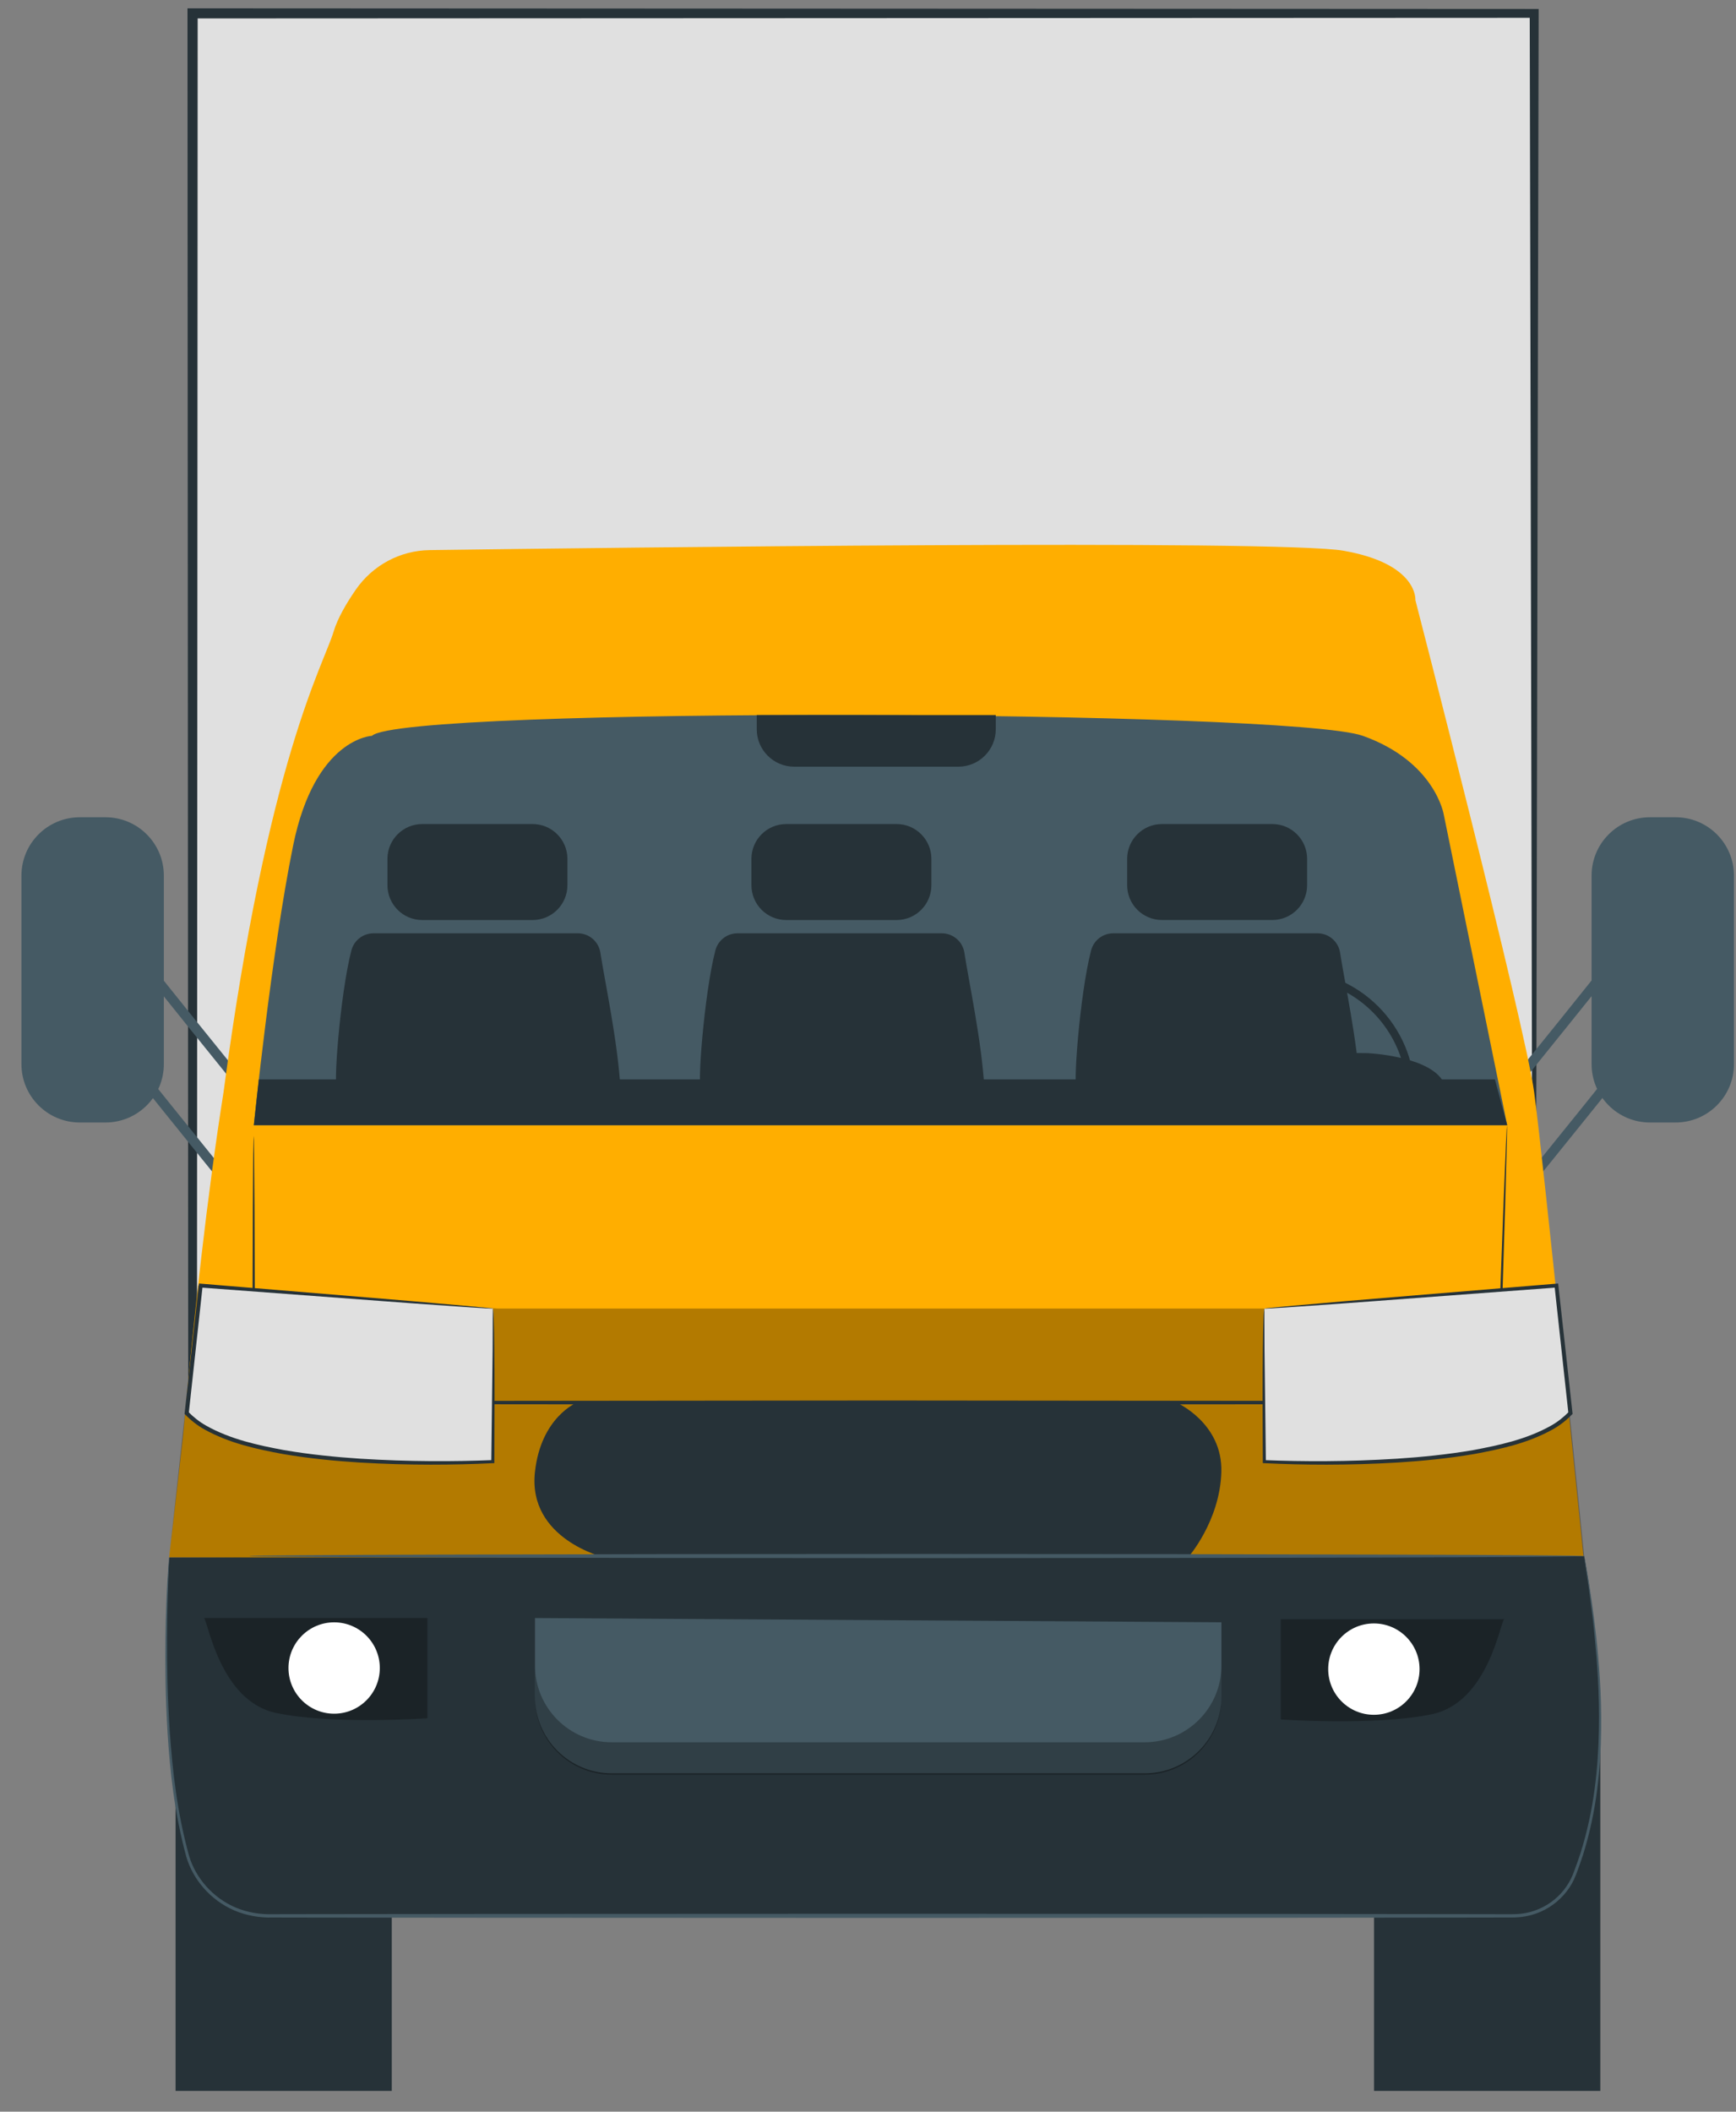 <?xml version="1.0" encoding="UTF-8"?> <svg xmlns="http://www.w3.org/2000/svg" width="74" height="90" viewBox="0 0 74 90" fill="none"><rect x="0" y="0" width="74" height="90" fill="#808080" stroke="none"/><path d="M65.391 0.57H8.203V63.075H65.391V0.57Z" fill="#E0E0E0"></path><path d="M65.397 63.075C65.397 63.075 65.39 62.969 65.386 62.773C65.384 62.565 65.38 62.276 65.376 61.901C65.371 61.122 65.363 59.992 65.353 58.524C65.341 55.565 65.325 51.252 65.303 45.775C65.28 34.823 65.246 19.221 65.207 0.57L65.396 0.76C48.63 0.767 29.044 0.776 8.215 0.786H8.209L8.426 0.57C8.414 23.565 8.403 45.041 8.394 63.075L8.209 62.89C25.376 62.929 39.648 62.962 49.644 62.985C54.642 63.006 58.568 63.021 61.261 63.033C62.596 63.042 63.622 63.05 64.331 63.055C65.027 63.06 65.397 63.075 65.397 63.075C65.397 63.075 65.055 63.089 64.371 63.096C63.67 63.1 62.656 63.107 61.337 63.117C58.654 63.128 54.742 63.145 49.761 63.165C39.737 63.188 25.424 63.221 8.209 63.26L8.025 63.261V63.076C8.015 45.043 8.005 23.567 7.992 0.572V0.355H8.209H8.215C29.044 0.365 48.631 0.374 65.396 0.382H65.587V0.572C65.547 19.273 65.514 34.917 65.49 45.899C65.469 51.358 65.452 55.656 65.44 58.605C65.431 60.057 65.423 61.175 65.418 61.944C65.413 62.311 65.41 62.592 65.407 62.795C65.404 62.983 65.397 63.075 65.397 63.075Z" fill="#263238"></path><path d="M13.767 55.511L13.539 55.453C13.403 55.306 10.807 52.117 8.58 49.36C3.738 43.363 3.749 43.334 3.819 43.172L4.011 43.047V43.255L4.199 43.172C4.498 43.713 13.769 55.088 13.844 55.169L13.693 55.308L13.767 55.511Z" fill="#455A64"></path><path d="M14.724 51.794L14.498 51.733C14.359 51.582 11.925 48.596 9.529 45.627C4.696 39.643 4.71 39.614 4.78 39.453L4.972 39.328V39.536L5.16 39.454C5.462 40 14.729 51.37 14.803 51.451L14.654 51.59L14.724 51.794Z" fill="#455A64"></path><path d="M4.496 47.841H3.402C2.028 47.841 0.914 46.727 0.914 45.353V37.319C0.914 35.946 2.027 34.832 3.402 34.832H4.496C5.87 34.832 6.984 35.945 6.984 37.319V45.353C6.984 46.728 5.87 47.841 4.496 47.841Z" fill="#455A64"></path><path d="M61.055 55.511L61.125 55.316L60.977 55.17C61.051 55.089 70.322 43.714 70.621 43.173L70.791 43.267L70.808 43.257V43.047L71.001 43.172C71.071 43.333 71.084 43.363 66.24 49.36C64.013 52.118 61.417 55.306 61.281 55.452L61.055 55.511Z" fill="#455A64"></path><path d="M60.094 51.794L60.164 51.598L60.016 51.452C60.09 51.371 69.361 39.995 69.66 39.455L69.83 39.549L69.847 39.538V39.328L70.04 39.454C70.11 39.614 70.123 39.644 65.279 45.642C63.052 48.399 60.456 51.588 60.32 51.734L60.094 51.794Z" fill="#455A64"></path><path d="M70.331 47.841H71.426C72.799 47.841 73.913 46.727 73.913 45.353V37.319C73.913 35.946 72.8 34.832 71.426 34.832H70.331C68.958 34.832 67.844 35.945 67.844 37.319V45.353C67.844 46.728 68.958 47.841 70.331 47.841Z" fill="#455A64"></path><path d="M16.7 72.273H7.484V89.115H16.7V72.273Z" fill="#263238"></path><path d="M68.216 72.273H58.57V89.115H68.216V72.273Z" fill="#263238"></path><path d="M18.312 23.446C17.048 23.463 15.878 24.098 15.161 25.139C14.764 25.715 14.389 26.356 14.222 26.916C13.787 28.363 11.411 32.366 9.528 46.556C8.837 50.919 8.279 55.95 7.79 61.325L7.211 66.379L67.528 66.63C67.528 66.63 65.796 49.482 65.396 46.55C64.997 43.619 60.333 25.576 60.333 25.576C60.333 25.576 60.466 24.032 57.268 23.472C54.498 22.986 25.891 23.343 18.312 23.446Z" fill="#FFAE00"></path><g opacity="0.3"><path d="M21.201 55.771H53.897L66.35 54.789L67.528 66.318L53.299 66.627L7.211 66.377L7.934 59.775L8.444 54.789L21.201 55.771Z" fill="black"></path></g><path d="M15.855 31.361C15.855 31.361 13.431 31.455 12.498 36.023C11.566 40.592 10.82 47.958 10.82 47.958H64.247L61.543 34.718C61.543 34.718 61.178 32.462 58.093 31.361C54.988 30.253 17.181 30.102 15.855 31.361Z" fill="#455A64"></path><path d="M40.852 32.676H33.853C32.972 32.676 32.258 31.962 32.258 31.081V30.477H42.447V31.081C42.447 31.962 41.733 32.676 40.852 32.676Z" fill="#263238"></path><path d="M10.82 47.955L11.033 46.004H63.723L64.246 47.955H10.82Z" fill="#263238"></path><path d="M60.307 46.646H59.969C59.969 43.907 57.74 41.678 55.001 41.678C52.263 41.678 50.034 43.907 50.034 46.646H49.695C49.695 43.72 52.075 41.34 55.001 41.34C57.927 41.34 60.307 43.72 60.307 46.646Z" fill="#263238"></path><path d="M48.406 46.306C48.406 46.306 49.142 44.94 51.278 44.882C53.261 44.829 58.295 44.885 58.295 44.885C58.295 44.885 60.753 44.992 61.463 46.005V46.647H48.406V46.306Z" fill="#263238"></path><path d="M14.389 46.359C14.174 46.629 14.491 42.375 14.979 40.507C15.091 40.077 15.479 39.777 15.924 39.777H24.628C25.109 39.777 25.518 40.127 25.592 40.602C25.791 41.887 26.325 44.354 26.447 46.371L14.389 46.359Z" fill="#263238"></path><path d="M22.703 39.212H17.999C17.18 39.212 16.516 38.547 16.516 37.727V36.604C16.516 35.785 17.18 35.121 17.999 35.121H22.703C23.523 35.121 24.187 35.786 24.187 36.604V37.727C24.187 38.547 23.523 39.212 22.703 39.212Z" fill="#263238"></path><path d="M29.904 46.359C29.689 46.629 30.007 42.375 30.494 40.507C30.606 40.077 30.994 39.777 31.439 39.777H40.143C40.624 39.777 41.034 40.127 41.108 40.602C41.306 41.887 41.841 44.354 41.962 46.371L29.904 46.359Z" fill="#263238"></path><path d="M38.219 39.212H33.514C32.695 39.212 32.031 38.547 32.031 37.727V36.604C32.031 35.785 32.695 35.121 33.514 35.121H38.219C39.038 35.121 39.702 35.786 39.702 36.604V37.727C39.703 38.547 39.038 39.212 38.219 39.212Z" fill="#263238"></path><path d="M45.92 46.359C45.705 46.629 46.022 42.375 46.51 40.507C46.622 40.077 47.01 39.777 47.455 39.777H56.159C56.64 39.777 57.049 40.127 57.123 40.602C57.322 41.887 57.856 44.354 57.978 46.371L45.92 46.359Z" fill="#263238"></path><path d="M54.235 39.211H49.53C48.711 39.211 48.047 38.546 48.047 37.727V36.604C48.047 35.785 48.712 35.121 49.53 35.121H54.235C55.054 35.121 55.718 35.785 55.718 36.604V37.727C55.719 38.546 55.054 39.211 54.235 39.211Z" fill="#263238"></path><path d="M64.239 47.957C64.239 47.957 64.243 48.028 64.242 48.166C64.239 48.311 64.235 48.514 64.23 48.778C64.215 49.323 64.194 50.114 64.168 51.131C64.105 53.18 64.014 56.134 63.903 59.78L63.901 59.842H63.84C57.04 59.849 47.769 59.857 37.559 59.866C27.131 59.856 17.684 59.847 10.813 59.84H10.75V59.778C10.762 56.271 10.772 53.432 10.778 51.462C10.786 50.485 10.791 49.725 10.795 49.202C10.799 48.948 10.802 48.753 10.804 48.613C10.807 48.481 10.813 48.413 10.813 48.413C10.813 48.413 10.819 48.48 10.822 48.613C10.825 48.752 10.827 48.948 10.832 49.202C10.836 49.726 10.841 50.486 10.848 51.462C10.855 53.432 10.865 56.271 10.876 59.778L10.813 59.715C17.683 59.708 27.131 59.699 37.559 59.689C47.769 59.698 57.04 59.707 63.84 59.713L63.776 59.774C63.911 56.129 64.021 53.176 64.097 51.127C64.138 50.111 64.171 49.32 64.193 48.776C64.207 48.512 64.216 48.309 64.223 48.164C64.231 48.028 64.239 47.957 64.239 47.957Z" fill="#263238"></path><path d="M53.896 55.774C53.831 55.968 53.896 62.296 53.896 62.296C53.896 62.296 64.56 62.876 66.945 60.23L66.347 54.793L53.896 55.774Z" fill="#E0E0E0"></path><path d="M53.894 55.774C53.891 55.77 53.968 55.76 54.121 55.744C54.287 55.728 54.513 55.706 54.799 55.679C55.408 55.626 56.275 55.549 57.363 55.453C59.581 55.27 62.697 55.012 66.339 54.71L66.419 54.703L66.428 54.783C66.614 56.468 66.818 58.305 67.03 60.219L67.034 60.26L67.008 60.287C66.777 60.526 66.498 60.749 66.188 60.921C65.119 61.517 63.947 61.765 62.832 61.972C61.708 62.164 60.61 62.268 59.559 62.334C57.455 62.458 55.536 62.441 53.891 62.361L53.829 62.358V62.295C53.817 60.286 53.818 58.655 53.83 57.527C53.835 56.963 53.843 56.523 53.855 56.226C53.861 55.933 53.888 55.767 53.894 55.774C53.894 56.009 53.897 56.504 53.902 57.528C53.916 58.669 53.935 60.295 53.96 62.295L53.898 62.23C55.536 62.295 57.453 62.302 59.548 62.17C60.595 62.101 61.688 61.994 62.802 61.803C63.907 61.596 65.069 61.346 66.1 60.77C66.399 60.604 66.661 60.392 66.877 60.17L66.856 60.239C66.648 58.325 66.447 56.486 66.264 54.801L66.353 54.874C62.726 55.146 59.623 55.378 57.413 55.542C56.319 55.619 55.446 55.68 54.832 55.723C54.539 55.741 54.309 55.755 54.14 55.766C54.067 55.77 54.008 55.772 53.959 55.775C53.917 55.776 53.895 55.776 53.894 55.774Z" fill="#263238"></path><path d="M21.01 55.77C21.075 55.964 21.01 62.292 21.01 62.292C21.01 62.292 10.346 62.872 7.961 60.226L8.557 54.789L21.01 55.77Z" fill="#E0E0E0"></path><path d="M21.006 55.773C21.005 55.775 20.983 55.776 20.942 55.774C20.893 55.771 20.834 55.769 20.762 55.766C20.592 55.755 20.363 55.74 20.07 55.722C19.457 55.679 18.583 55.618 17.488 55.542C15.278 55.376 12.176 55.145 8.549 54.874L8.638 54.8C8.454 56.485 8.254 58.323 8.046 60.238L8.024 60.17C8.24 60.391 8.502 60.603 8.801 60.769C9.831 61.345 10.994 61.596 12.099 61.802C13.213 61.993 14.306 62.1 15.353 62.17C17.448 62.301 19.365 62.294 21.003 62.229L20.941 62.294C20.965 60.295 20.985 58.668 20.999 57.527C21.002 56.503 21.005 56.008 21.006 55.773C21.012 55.766 21.039 55.932 21.046 56.226C21.059 56.524 21.066 56.963 21.072 57.527C21.084 58.656 21.085 60.286 21.073 62.295V62.358L21.011 62.361C19.366 62.441 17.447 62.458 15.343 62.334C14.291 62.268 13.194 62.164 12.07 61.972C10.954 61.765 9.782 61.517 8.713 60.921C8.404 60.749 8.125 60.526 7.894 60.287L7.867 60.26L7.871 60.219C8.083 58.304 8.287 56.467 8.474 54.783L8.483 54.703L8.563 54.71C12.205 55.012 15.319 55.27 17.539 55.453C18.626 55.549 19.494 55.626 20.103 55.679C20.389 55.706 20.615 55.728 20.78 55.744C20.932 55.76 21.009 55.77 21.006 55.773Z" fill="#263238"></path><path d="M7.213 66.379C7.213 66.379 6.624 74.262 7.981 79.052C8.419 80.597 9.839 81.654 11.444 81.654H64.522C65.673 81.654 66.71 80.952 67.125 79.878C67.966 77.701 68.872 74.031 67.531 66.32L51.827 66.379H7.213Z" fill="#263238"></path><g opacity="0.3"><path d="M8.695 68.961C8.863 69.073 9.367 72.505 11.777 73.009C14.186 73.513 18.219 73.233 18.219 73.233V68.961H8.695Z" fill="black"></path></g><path d="M16.19 71.091C16.19 72.166 15.318 73.038 14.243 73.038C13.169 73.038 12.297 72.166 12.297 71.091C12.297 70.016 13.169 69.144 14.243 69.144C15.318 69.144 16.19 70.016 16.19 71.091Z" fill="white"></path><g opacity="0.3"><path d="M64.118 69.012C63.95 69.124 63.445 72.556 61.036 73.06C58.627 73.564 54.594 73.284 54.594 73.284V69.012H64.118Z" fill="black"></path></g><path d="M56.617 71.138C56.617 72.213 57.489 73.085 58.564 73.085C59.639 73.085 60.511 72.213 60.511 71.138C60.511 70.063 59.639 69.191 58.564 69.191C57.488 69.191 56.617 70.062 56.617 71.138Z" fill="white"></path><path d="M22.805 68.961V72.307C22.805 74.114 24.27 75.579 26.077 75.579H48.793C50.6 75.579 52.065 74.114 52.065 72.307V69.142L22.805 68.961Z" fill="#455A64"></path><g opacity="0.3"><path d="M48.793 74.256H26.077C24.27 74.256 22.805 72.791 22.805 70.984V72.365C22.805 74.172 24.27 75.637 26.077 75.637H48.793C50.6 75.637 52.065 74.172 52.065 72.365V70.984C52.065 72.792 50.6 74.256 48.793 74.256Z" fill="black"></path></g><path d="M24.592 59.777C24.592 59.777 23.055 60.396 22.802 62.742C22.493 65.604 25.765 66.379 25.765 66.379H50.642C50.642 66.379 52 64.84 52.062 62.742C52.124 60.642 50.149 59.777 50.149 59.777H24.592Z" fill="#263238"></path><path d="M67.527 66.32C67.527 66.32 67.785 67.52 68.038 69.723C68.157 70.824 68.274 72.179 68.252 73.756C68.23 75.328 68.078 77.14 67.483 79.042C67.404 79.278 67.326 79.517 67.235 79.755C67.151 79.994 67.042 80.239 66.893 80.457C66.598 80.898 66.169 81.264 65.661 81.484C65.407 81.594 65.134 81.668 64.854 81.702C64.571 81.735 64.293 81.721 64.013 81.724C63.451 81.725 62.879 81.726 62.296 81.727C59.967 81.729 57.48 81.732 54.861 81.735C49.624 81.737 43.867 81.739 37.824 81.742C31.779 81.739 26.02 81.737 20.783 81.735C18.164 81.733 15.676 81.729 13.346 81.727C12.764 81.726 12.191 81.725 11.63 81.724C11.064 81.742 10.494 81.64 9.989 81.424C8.973 80.986 8.227 80.106 7.942 79.14C7.419 77.218 7.243 75.421 7.142 73.852C7.046 72.279 7.039 70.922 7.052 69.814C7.066 68.706 7.107 67.847 7.141 67.264C7.161 66.978 7.176 66.758 7.186 66.602C7.198 66.453 7.21 66.378 7.21 66.378C7.21 66.378 7.21 66.454 7.204 66.604C7.198 66.76 7.188 66.98 7.177 67.266C7.154 67.849 7.125 68.708 7.121 69.815C7.118 70.922 7.135 72.277 7.24 73.845C7.351 75.409 7.536 77.203 8.061 79.103C8.34 80.034 9.062 80.88 10.042 81.298C10.533 81.504 11.071 81.6 11.629 81.583C12.191 81.582 12.763 81.581 13.345 81.58C15.675 81.578 18.163 81.575 20.782 81.572C26.02 81.569 31.778 81.568 37.823 81.565C43.866 81.568 49.623 81.57 54.86 81.572C57.478 81.574 59.966 81.578 62.295 81.58C62.878 81.581 63.45 81.582 64.012 81.583C64.293 81.58 64.573 81.594 64.838 81.564C65.105 81.533 65.364 81.463 65.606 81.358C66.091 81.15 66.502 80.803 66.784 80.383C66.929 80.173 67.031 79.947 67.116 79.708C67.208 79.473 67.286 79.236 67.364 79.002C67.963 77.12 68.123 75.318 68.155 73.752C68.186 72.181 68.08 70.829 67.971 69.728C67.92 69.176 67.859 68.689 67.802 68.266C67.751 67.843 67.698 67.486 67.652 67.198C67.611 66.913 67.578 66.695 67.556 66.542C67.534 66.397 67.527 66.32 67.527 66.32Z" fill="#455A64"></path><path d="M67.534 66.319C67.534 66.368 54.794 66.407 39.081 66.407C23.363 66.407 10.625 66.368 10.625 66.319C10.625 66.27 23.363 66.231 39.081 66.231C54.794 66.231 67.534 66.27 67.534 66.319Z" fill="#455A64"></path></svg> 